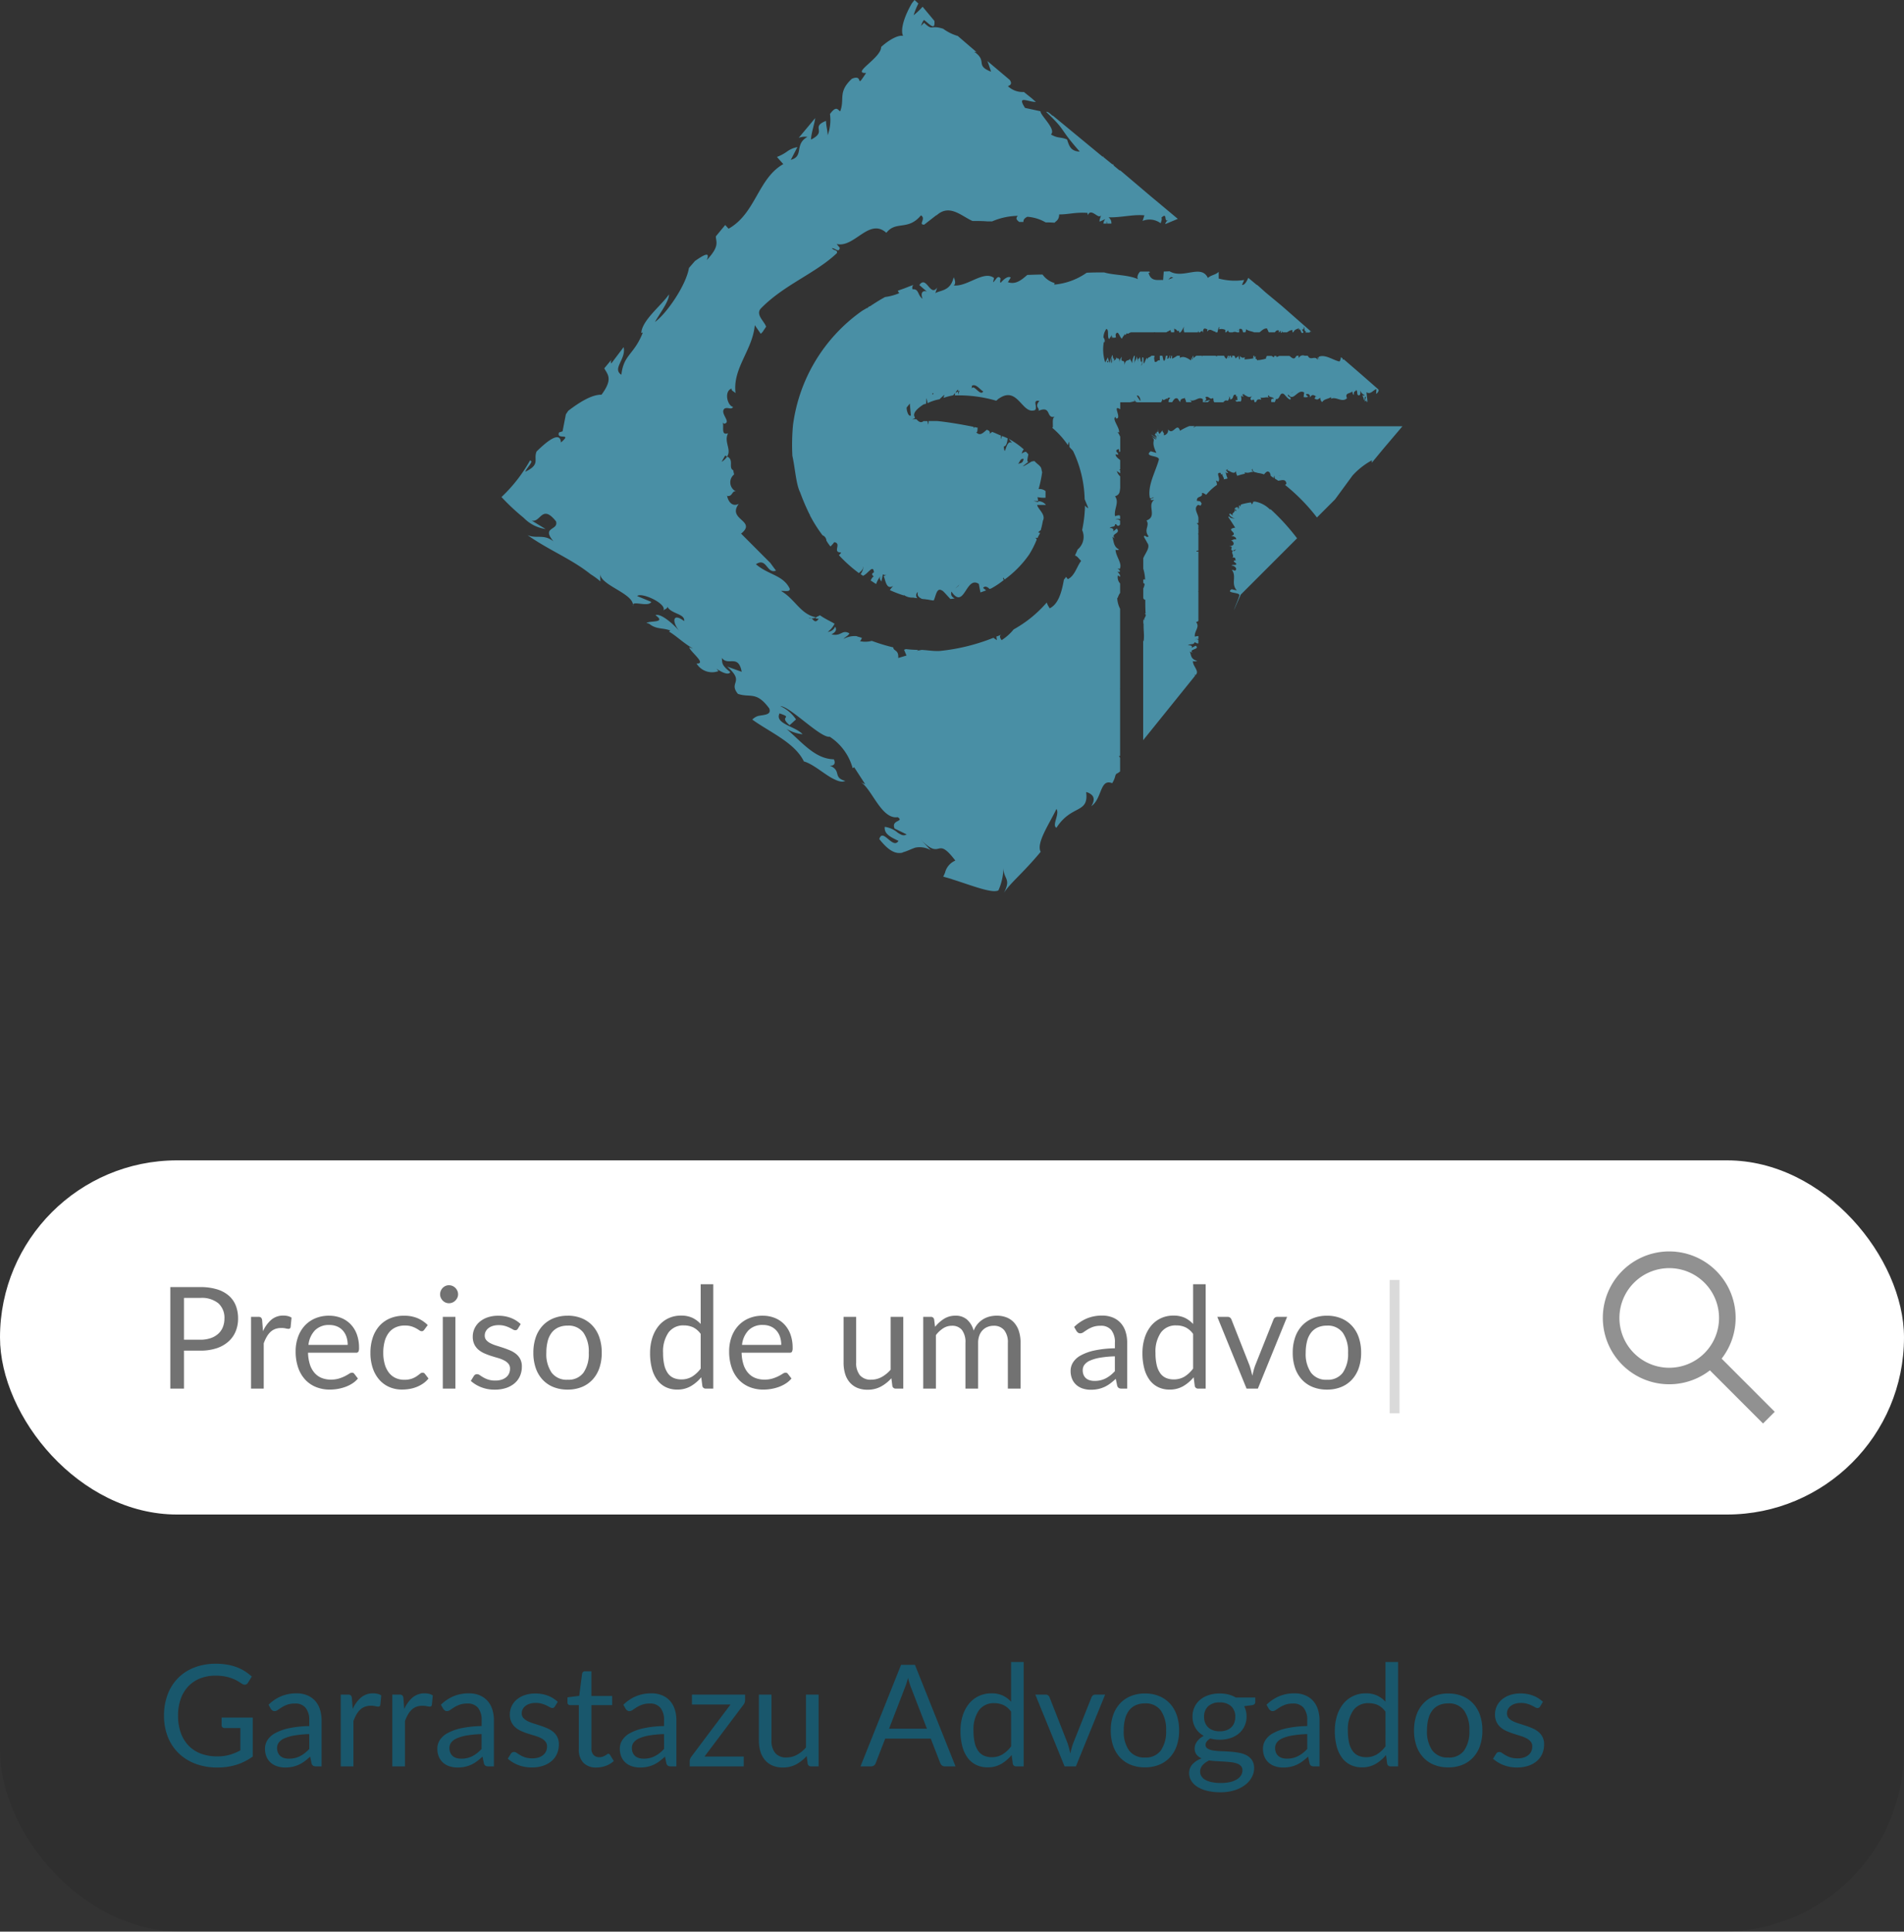 <svg xmlns="http://www.w3.org/2000/svg" width="242" height="245.439" viewBox="0 0 242 245.439"><rect x="0" y="0" width="242" height="245.439" fill="#333333" stroke="none"/><g transform="translate(-929 -1266.561)"><g transform="translate(930.66 1266.561)"><path d="M523.288,119.07h0a3.622,3.622,0,0,0-1.873-.993.2.2,0,0,0-.07,0c-.092,0-.135.038-.227.043l.038.081-.167.259c-.043-.232-.081-.232-.13-.275a8.1,8.1,0,0,0-1.247.264c0,.14-.108.151-.1.329a1.75,1.75,0,0,0-.075-.237c-.032,0-.038.049-.086.059a1.615,1.615,0,0,1,0,.421.542.542,0,0,0-.194-.286h0c.054.146.129.286.146.351a3.141,3.141,0,0,0-.2-.324,2.878,2.878,0,0,0-.3.189c.043.065,0,.135.086.178l-.032-.135c.286.324.118.238.086.3l-.119-.227c.065.491-.464.4-.221.788-.108-.059-.275-.21-.4-.27l-.032.043c-.162.189.356.54.7.6-.788-.049-.507-.135-.847-.281a.158.158,0,0,1,0,.049v.081c.173.248.443.664.853,1.312-1.4.232.572.68-.507,1.079.453,0,.626.178.642.416-.389-.086-.405.146-.686.086.432.211.615.777-.286.772.869.059-.049.426.567.588a1.326,1.326,0,0,1,.389-.178l-.237.221-.151-.043c-.329.259.184.54-.075.869.54-.1.259.313.5.432-.043-.032-.119-.1-.194-.076-.486.1.41.367.129.54-.205.076-.507-.038-.54.113.4,0,.853.491.362.669,0-.086-.189-.086-.351-.146.675.858-.146,1.76.648,2.634l-.658-.151c-.858.54,1.079.356.982.783-.178.621-.486,1.252-.7,1.889l.88-1.992,7.152-7.152a28.024,28.024,0,0,0-3.346-3.676Z" transform="translate(-363.545 -54.344)" fill="#498fa5"/><path d="M504.368,100.489c0-.151.1-.124.167-.189h-.718a7.615,7.615,0,0,0-1.188.594c-.383-1.182-.885.7-1.522-.184a.636.636,0,0,1-.54.766c.1-.41-.221-.356-.151-.648-.486.54-.367.734-.648-.205.21.912-.259,0-.065.658.048.081.124.194.243.4l-.178-.238-.065-.167c-.3-.324-.059.254-.356,0,.54.588.162.318.356.588a1.585,1.585,0,0,0-.173-.216c-.54-.54.383.48.086.216-.232-.167-.572-.486-.637-.47.443.416.95.8.4.5l-.389-.264c.723.583-.189.41.642,2.083l-.729-.211c-.944.756,1.166.48,1.036,1.08-.459,1.619-1.463,3.3-1.139,4.858.173.113.237-.059.5-.086-.076.146-.631.178-.308.362l.351-.038c-.95.723.448,2.094-.972,2.623.459.675-.41,1.166.27,2.008-.275.27-.507-.308-.6.059l.432.772-.059-.054c.54.54-.151,1.279-.453,2v1.339a5.526,5.526,0,0,1,.232,1.409c-.119-.119-.173-.043-.232,0v.41a.243.243,0,0,1,.167.146,1.622,1.622,0,0,1-.167.54v1.247c.059.07.086.194.254.194,0,.459,0,1.231.043,1.727l-.124.032c.416.205-.243.669,0,.8a.542.542,0,0,1-.167-.032v.507h.038c-.038.761.108,1.5,0,2.2h-.059v12.609l6.434-7.983h0l.194-.259a1.006,1.006,0,0,1-.157-.092l.211.043.086-.119c.308-.464-.54-1.123-.432-1.662.1.1.432.043.54,0-.972-.259-.734-.918-.972-1.182l.383.146c-.626-.47,1.036-.41.389-.9l-.54.281c.162-.205,0-.372-.453-.324.318-.243.75-.032.836-.378.248,0,.238.178.5.119v-.448c-.14-.049-.243-.119-.426-.032.1-.086.281-.065.426-.065v-.378a2.155,2.155,0,0,0-.453.076c-.1-.7.7-1.258.146-1.846a.681.681,0,0,0,.308-.157V121.35s-.049-.032-.049-.049h.049v-5.057h-.221c-.1-.086.043-.119.221-.119v-2.051s-.065-.049-.065-.081.043,0,.065,0v-.648s-.065-.027-.049-.043h.049v-.4c-.092-.119-.1-.237-.286-.237a1.774,1.774,0,0,0,.286-.059v-.594c0-.54-.7-1.236-.038-1.7l.313.1a2.813,2.813,0,0,0,.135-.248c-.151-.313-.162-.329-.6-.356-.065-.723.783-.324.642-1,.162-.043.367.124.54.227a7.018,7.018,0,0,1,1.371-1.268,1.438,1.438,0,0,0-.14-.54c-.13-.065-.259-.243-.292-.173.032-.07.162.108.292.173s.189,0,.254.167c.48-.34-.426-1.285.367-1.133v.173c.167,0,.259,0,.324-.124-.351.227.281.642,0,.788.141-.07.41-.07.54-.146a3.961,3.961,0,0,1-.254-.858c.07.189.189.167.34.189l-.3-.4a.5.5,0,0,0,.319-.205l-.167.248c.3,0,.891.637,1.15.076a1,1,0,0,0,.151.621,8.514,8.514,0,0,1,.972-.27c-.027-.07,0-.13-.049-.178a1.128,1.128,0,0,0,.713,0c.075,0,.108-.043.184-.043h.216c-.135-.13-.313-.264-.086-.4-.065.194.07.318.232.421a4.429,4.429,0,0,1,.443.108v0a4.182,4.182,0,0,1,.772.178c.221-.259.448-.54.723-.216a1.375,1.375,0,0,1,.135.432c.146.059.265.194.4.259a.286.286,0,0,1,.076-.308.578.578,0,0,0,.076.4c.13.07.265.162.4.243.432-.059.945-.275,1.031.367l-.162.173a23.923,23.923,0,0,1,4.043,4.129l2.3-2.3,2.229-3.039a9.313,9.313,0,0,1,2.5-1.949c-.119.108,0,.205-.076.356l1.517-1.835,2.4-2.828H504.648A2.324,2.324,0,0,0,504.368,100.489Zm11.054,6.126h-.108l-.254-.038Z" transform="translate(-354.308 -46.163)" fill="#498fa5"/><path d="M441.232,35.575a7.875,7.875,0,0,1-3.239-.184v-.847c-.421.4-.945.383-1.376.772-.853-1.808-3.136.178-4.858-.842-.254,0-.486.027-.75.027l-.081,1.079c-.675-.049-1.533.248-1.857-.912h.151a.281.281,0,0,0-.032-.162h-1.177c-.27.248-.475.772-.259.972-1.344-.594-3.017-.48-4.318-.864-.739,0-1.5,0-2.229.043a8.417,8.417,0,0,1-4.118,1.506l.043-.2a2.839,2.839,0,0,1-1.527-1.079c-.648,0-1.29.032-1.938.049-.734.632-1.463,1.263-2.467.923l.362-.594c-.432-.291-1.107.47-1.269.658-.146,0-.043-.335-.027-.54-.4-.54-.632.324-.95.48l.119-.54c-1.322-1.015-3.417,1.166-5.133.945.329-.157.162-.772,0-1.026-.389,1.776-1.717,1.619-2.326,2.013l.237-.723c-.885,1.285-1.366-1.619-2.272-.308l.955.826c-.54-.2-.837.184-.54.918-.664-.448-.421-1.263-1.268-1.209a.483.483,0,0,1,.1-.54c-.383.113-.772.281-1.15.426.043.086.043.178.167.264-.124-.086-.124-.178-.167-.264-.275.1-.567.194-.836.308a1.768,1.768,0,0,0,.189.3,6.92,6.92,0,0,1-1.8.491c-.578.308-1.15.675-1.722,1.042-.146.157-.416.135-.513.383-.032-.038-.049,0-.081-.038-.232.167-.486.275-.718.448a21.1,21.1,0,0,0-8.674,14.46,27.052,27.052,0,0,0-.075,3.886c.345,1.538.459,3.606.988,4.647A27.476,27.476,0,0,0,386,65.38s.038.043.07.027-.032.038-.049.038a17.744,17.744,0,0,0,1.619,2.569.766.766,0,0,1,.491.68,6.007,6.007,0,0,0,.513.739,2.783,2.783,0,0,0,.475-.54c1.02.119-.286,1.322.869,1.3,0,.119-.162.238-.264.351a18.289,18.289,0,0,0,2.531,2.272c.373-.291.653-.642.475-.783.167-.027.059.475-.254.934a1.2,1.2,0,0,1,.3.2c.664-.259,1.3-1.533,1.4-.432a.319.319,0,0,0-.238.232c.092.237.248.356.443.259-.329-.059-.486.243-.626.54.248.135.453.308.7.437a3.145,3.145,0,0,1,.54-.972c-.162.356,0,.426.119.669l.2-.928a.54.54,0,0,0,.54.038l-.448.189c.211.335.292,1.851,1.214,1.241a6.311,6.311,0,0,0-.426.54,14.325,14.325,0,0,0,1.792.685v-.059a1.873,1.873,0,0,0,1.177.324c.189.043.367.043.54.081a.5.5,0,0,1,.059-.788c-.146.54.178.691.507.874.124,0,.259.043.41.043,0-.1.119-.108.049-.238l-.032.254c.351,0,.718.13,1.079.14.286-.61.372-1.684,1.036-1.268.124,0,.567.54,1.079,1.079l.54-.059c-.264-.178-.54-.329-.41-.885,1.662,2.429,1.835-2.089,3.487-.966l.2,1.08c.248-.092.5-.167.728-.264l-.383-.3c.157-.27.513-.211.815.13a1.623,1.623,0,0,1,.194-.065,10.635,10.635,0,0,0,1.619-1.08c-.07-.1-.135-.178-.048-.308l.14.254a13.449,13.449,0,0,0,3.109-3.152,11.838,11.838,0,0,0,.977-1.916c-.027-.076,0-.151-.167-.221.076-.049.189,0,.286,0,.076-.232.227-.416.324-.642-.14,0-.194-.1-.313-.1.189,0,.216-.184.383-.232a11.691,11.691,0,0,0,.275-1.209c.416-.788-.615-1.452-.729-2.013H416v-.049a1.258,1.258,0,0,0-.939-.426v.119l-.6-.14h.583l-.076-.5a3.594,3.594,0,0,0,1.015.076c0-.286,0-.583,0-.847a1.242,1.242,0,0,0-1.134-.2l.259-.065a15.755,15.755,0,0,0,.448-2.127c-.06-.162-.076-.383-.135-.54-.162-.356-.572-.54-.8-.842-.092-.059-.254,0-.415.027-.491.3-1.08.664-1.08.578.281-.237.486-.394.675-.54-.243,0-.07-.54,0-.95a3.1,3.1,0,0,0-.313-.335,1.02,1.02,0,0,0-.54.254c.13-.426.194-.475.281-.54a9.648,9.648,0,0,0-1.932-1.355c.162.184.453.54.453.54-.858-.632-.885,2.105-1.079.426.345,0,.443-.54.5-1.026-.238-.119-.47-.2-.713-.3l-.167.421.027-.475c-.383-.146-.75-.335-1.123-.47a1.081,1.081,0,0,1-.367.237l.086-.1a.372.372,0,0,0-.162-.308c-.054,0-.13-.065-.211-.1-.335.189-.848.977-1.409.27.2.173.2-.173.216-.54a1.226,1.226,0,0,1-.362-.07l-.14.151c.032-.049,0-.113,0-.178-1.824-.362-3.39-.615-4.609-.734h-1.123a1.8,1.8,0,0,1-.038.464,4.064,4.064,0,0,0-.113-.464,3.546,3.546,0,0,1-.486,0c-.254.227-.54.194-.9-.232h-.54a3.364,3.364,0,0,1,.362-.135s-.032,0-.049-.043.027,0,.027-.07c-.227-.324-.13-.831,1.079-1.619.1-.065.237-.043.34-.108,0-.173.043-.383.043-.723a3.335,3.335,0,0,1,.146.658,6,6,0,0,1,1.528-.5c.21-.21.437-.41.615-.578a2.367,2.367,0,0,1-.124.41,8.643,8.643,0,0,1,1.231-.329c.092-.081.162-.221.3-.3a.95.95,0,0,1,.345-.432v.237l.2-.113a.765.765,0,0,0-.129.54.943.943,0,0,1-.07-.432l-.367.194c-.054.081,0,.216-.07.318a16.966,16.966,0,0,1,5.263.669c.167-.092.232-.238.421-.318,2.353-1.571,2.893,2.159,4.529,1.506.367-.421-.427-1.312.54-1.166-.669.831.1.88-.113,1.268,1.716-.734.912,1.079,2.083.729-.367.157-.227.837-.254,1.339-.043.038-.032.059-.076.086a10.731,10.731,0,0,1,1.992,2.213l.119-.453a2.245,2.245,0,0,1,.076.675c.151.211.34.335.475.54a15.033,15.033,0,0,1,1.457,6.094c.2.507.443,1.079.443,1.079,0,.135-.248-.086-.4-.27a16.817,16.817,0,0,1-.362,3.12,2.078,2.078,0,0,1-.583,2.472c-.086.254-.221.513-.329.756.346.113.432.367.788.68-.54.68-.82,1.938-1.7,2.326l-.221-.291h0c-.076.13-.189.243-.275.367-.292,1.652-.723,3.077-1.776,3.616.081.189-.329-.4-.4-.729a15.408,15.408,0,0,1-4.21,3.422h0A6.354,6.354,0,0,1,410.4,81.34c-.318-.437-.216-.588-.054-.707a3.359,3.359,0,0,1-.61.248l.059.459-.437-.3a25.12,25.12,0,0,1-6.817,1.673c-.783.043-1.549-.1-2.31-.135l-.61.119.194-.119a15.121,15.121,0,0,1-1.56-.1c-.1,0-.162.086-.259.07l.313.745-1.047.313c.081-1.079-.626-.858-.626-1.344a24.131,24.131,0,0,1-2.731-.831,3.2,3.2,0,0,1-1.657,0c.259.13.281-.194.4-.372-.221-.1-.47-.13-.7-.232a3.039,3.039,0,0,0-1.657.362c.329-.345.594-.378.767-.712-.971-.54-.982.421-2.278.13.61-.318.669-.648.464-.977a1.112,1.112,0,0,1-.939.659,2.973,2.973,0,0,0,.869-1.036c-.626-.367-1.285-.658-1.873-1.08-.194.151-.5.178-.54.41l.389.043c-.453.653-.631.119-.928-.059-.3-.027-.54-.1-.146-.059l.146.059a.9.9,0,0,0,.583-.13c-1.981-.383-2.656-2.326-4.431-3.341.345-.065,1.231.2,1.079-.335-.853-1.7-2.656-1.684-4.28-3.066,1.392-.918,1.36,1.268,2.553.81-.248-.329-.486-.653-.723-.982-1.015-1.009-2.159-2.159-3.714-3.719,2.057-1.657-1.819-1.743-.3-3.778-.794.389-1.3-.221-1.479-1h-.027v-.113l.027.113c.739.086.578-.707,1.123-.583a1.285,1.285,0,0,1-.232-2.159c-.043-.178-.076-.351-.119-.54-.642-.3.146-1.333-.772-1.738a2.007,2.007,0,0,1-.7.675l.443-.777c.119,0,.173.076.259.1.594-.88-.443-1.857.119-2.952-1.036.351-.378-1.08-.766-1.549.059.135.184.367.324.329.88-.221-.669-1.36,0-1.916.41-.221.88.211,1.079-.221-.7-.1-1.2-1.97-.183-2.326-.081.259.259.351.5.583-.4-3.168,2.159-5.441,2.445-8.636l.745,1.08c.157-.059.124-.135.232-.194.146-.232.313-.453.459-.691-.211-.68-1.36-1.522-.68-2.3,2.953-3.039,6.99-4.475,9.689-7.06.065-.437-.345-.254-.648-.61.372-.059.928.658,1-.059l-.394-.48c2.267.54,4.113-3.39,6.32-1.42,1.22-1.571,2.747-.227,4.394-2.218.68.389-.313,1.15.335,1.177a.222.222,0,0,0,.086,0l1.592-1.241-.086.119c1.668-1.581,3.158,0,4.62.658.642,0,1.29,0,1.895.054h.6a8.636,8.636,0,0,1,3.276-.707c-.346.345-.113.54.167.777h.54c0-.221.049-.437.5-.658a5.4,5.4,0,0,1,2.332.718,11.039,11.039,0,0,1,1.117.038c.292-.275.583-.4.594-1.053,1.29,0,2.013-.3,3.6-.194l.032.3c.432-1.031,1.376.6,1.673,0-.043.367-.216.54-.162.81l.723-.324a1.021,1.021,0,0,0-.243.572h.443c-.027-.076-.1-.108-.027-.27l.059.27h.54a.9.9,0,0,0-.367-.8c1.576.054,3.136-.394,4.561-.248l-.227.707a2.366,2.366,0,0,1,2.3.3c.032-.173.221-.54.086-.707.928-.88.108,1.015,1.123.1-.254.227-.578.351-.621.712l1.587-.664-2.5-2.089h0l-1-.831-3.816-3.239h-.092l-.707-.583c-.059-.086-.059-.151-.146-.211l-.054.032-1.117-.912c-.054,0,0-.059-.054-.119,0,.059-.065.032-.065.059l-6.358-5.246v.054c-.318-.291-.632-.583-.815-.5,2.645,2.51,1.479,1.884,4.264,5.041-1.171-.059-1.333-.707-1.619-1.544-.794-.345-1.171-.113-2.046-.637.723-.653-1.387-2.45-1.322-2.947l-1.97-.426c-1.08-1.673.345-.756,1.382-.756l-.54-.475-.988-.793a2.7,2.7,0,0,1-2.035-.745c.54-.178.437-.5.238-.788l-2.845-2.4c.205.5.351,1,.47,1.355-2.094-.82-.383-1.3-2.127-2.526a.47.47,0,0,1,.41.146l-2.515-2.159a5.938,5.938,0,0,1-1.857-.918c-1.679-.54-1.258.351-2.423-.761-.1.113-.216.205-.394.41a2.468,2.468,0,0,1,.372-.766c.669.448,1.457,1.5,1.333.119l-1.5-1.8a9.056,9.056,0,0,1-1.139,1.079,8.967,8.967,0,0,1,.6-1.484L399.331,0,399,.41c-1.079,1.857-1.679,3.859-.874,4.48-.054-.729-1.533-.291-3.039,1.08.038,1.382-3.859,3.384-1.911,3.3-1.463,2.245-.2.059-1.808.739-1.83,1.706-.869,2.564-1.484,4.134-.308-.151-.459-.8-1.3.345a5.573,5.573,0,0,1-.291,2.7c0-.54-.21-1.214-.21-1.83-2.057.82.237,1.3-1.911,2.38.032-.847.432-1.916.54-2.737l-2.1,2.51a2.283,2.283,0,0,1,1.107-.119c-1.711.972-.4,2.45-2.111,2.92l.837-1.619a3.147,3.147,0,0,0-1.285.54,5.489,5.489,0,0,1-1.312.707l.356.41.448.5c-3.239,1.841-3.492,6.261-6.952,8.21l-.432-.47-1.187,1.441c0,.712.54,1.214-1.155,3.012.513-1.236-.54-.54-1.5.119l-.766.885c-.345,2.159-2.812,5.775-4.318,6.866.6-1.08,1.8-2.618,1.781-3.508-.966,1.42-3.422,3.276-3.519,4.9l.2-.054c-1.133,2.861-2.445,2.774-2.731,5.365-1.22-.772.642-2.008.286-3.508l-1.565,2.067c-.081-.092-.054-.237,0-.448L359.9,46.8c.394.766,1.171,1.306-.356,3.357-1.23-.049-2.877,1.009-4.226,2.04l-.3.448-.421,2.159-.453.146c-.383,1.036,1.776-.059.248,1.274-.1-1.533-1.808-.124-3.1,1.144-.437,1.079.54,1.619-1.436,2.575.221-.572,1.15-1.366.6-1.43a19.433,19.433,0,0,1-3.622,4.642,27.564,27.564,0,0,0,2.731,2.564l.135.119a4.816,4.816,0,0,0,2.737,1.382l-1.77-1.08c1.16.313,1.3-2.159,3.1.108.383,1.3-2.37.54.237,3.131a2.768,2.768,0,0,0-1.349-1.031c-.864-.291-1.646.032-2.515-.356,2.764,1.949,5.576,3.012,8.037,4.982a9.46,9.46,0,0,1,1.225.9l-.032-1.009c-.027,1.533,4.383,2.537,4.178,4.156-.264-.858,1.895.211,2.332-.54l-1.8-.745c.54-.54,3.962,1.031,3.3,1.895.119-.237.54-.237.54-.54.5.945,2.272.88,2.127,1.824-1.517-1.155-1.571.157-.54,1.339-1.009-1.182-2.531-2.37-3.1-2.083,1.355.95-.507.712-.988.923h-.146c.119.151.227.092.351.173.9.745,1.792.475,2.672.858l-.173.13c.8.432,1.819,1.441,3.06,2.159l-.491-.178c.124.588,2.321,2.159.9,2.067h0c.059.054.059,0,.092.092a2.313,2.313,0,0,0,2.726.88l-.243-.3c.475.324,1.5.918,1.749.421-1.214-.945-.988-1.214-1.08-1.8.826,1.08,2.094-.54,2.531,1.765l-1.84-.659c2.31,2.04.108,1.922,1.355,3.46,1.56.54,2.343-.389,3.984,1.851.308.82-.588.8-1.377.95a1.727,1.727,0,0,0-.777.47c2.24,1.619,5.4,2.925,6.558,5.317,1.15.313,2.467,1.528,3.643,2.159.626.318,1.171.54,1.619.318-1.738-.475-.259-1.42-2.3-2.062.54.3,1.225.059.842-.686-2.375-.054-3.973-2.094-6.007-3.859a5.053,5.053,0,0,0,2.035.675c-.869-1-3.589-1.322-2.925-2.65,1.857.642-.205.259,1.279,1.5l.81-.734a4.739,4.739,0,0,0-2-1.689c1.225,0,5.106,4.081,6.293,3.892a6.946,6.946,0,0,1,2.909,3.994l.281-.173-.086.054,1.4,2.159-.54-.237c1.371.788,2.6,4.744,4.68,4.421.864.594-.9.324-.4,1.447l1.527.745c-.437.254-.772,0-1.128-.216a3.188,3.188,0,0,0-1.657-.745c-.086.9.7,1.279,1.749,1.781-.723,1.155-1.986-1.716-2.44-.232,1.3,1.652,2.159,1.884,2.909,1.738l.129-.065c.54-.146,1.015-.41,1.549-.583a2.839,2.839,0,0,1,1.948.318l-1.225-1.3c2.7,2.747,1.835-.675,4.356,2.629a2.245,2.245,0,0,0-1.311,1.538c-.076.178-.108.264-.227.5.394.119.874.232,1.268.383,2.337.734,4.971,1.792,5.748,1.36a7.406,7.406,0,0,0,.637-2.99c-.059,1.619,1.042,1.393.065,3.3.864-1.322,2.37-2.445,4.669-5.209-.615-1.079,1.112-3.573,2-5.441.443.653-.615,2.073,0,2.391,1.938-3.006,4.124-1.738,3.778-4.539a1.565,1.565,0,0,1,.756.41c.237.27.324.685-.1,1.387,1.387-.977,1.079-3.562,2.65-2.925a3,3,0,0,0,.394-.912c0-.086.1-.205.113-.264a2.088,2.088,0,0,0,.5-.318V96.292a2.771,2.771,0,0,0-.173-.264c.086.07.124,0,.173.027v-8.5c0-.032-.065-.054-.065-.081l.065.049V81.1h0V77.352a3.349,3.349,0,0,1-.367-1.387h.07a1.869,1.869,0,0,1,.3-.626v-1.2a1.155,1.155,0,0,1-.281-1.036l.254.189c.124-.216-.211-.54-.291-.615,0-.07.146,0,.232,0,.205-.194-.151-.3-.221-.453l.243.07c.421-.653-.54-1.657-.513-2.477.1.151.362.059.459,0-.8-.34-.685-1.268-.891-1.619l.335.221c-.6-.669.837-.578.248-1.263l-.475.383c.13-.264-.054-.5-.432-.437.265-.291.659-.032.7-.5.254-.038.184.335.507.173l.124-.13v-.491c-.173-.113-.345-.254-.6-.07.157-.194.388-.162.6-.108v-.351c-.027-.14-.027-.237-.648-.038-.156-.939.583-1.733,0-2.531.659-.194.594-.664.659-1.047V60.544c-.048-.027-.027-.081-.108-.119a1.4,1.4,0,0,1-.318-.583c.119.1.308.2.426.313v-.389a.444.444,0,0,0-.108-.135h.108V58.46c-.248-.205-.54-.378-.6-.729l.34.038c.14-.211-.669-.507.092-.712l.049.378c.076,0,.076-.043.124-.065v-.761h0V55.47c-.14-.2-.124-.335-.345-.54a.307.307,0,0,1,.205.032c.1-.594-.944-1.733-.464-1.981l.092.205c.793,0-.588-1.873.513-1.182V51.12h1.209c.232-.049.437-.086.653-.146l-.162-.13.259.086-.1.043c.1.1.194.1.3.146h3.039c.032-.113.108-.194.14-.286l-.032-.059c.086-.086.113,0,.184.059.183,0,.426-.313.54-.119,0-.27.162-.178.34-.151a.54.54,0,0,0-.211.54h.443c.178-.286.34-.6.685-.47l.324.47h0c.07-.648.54-.345.54-.583a1.681,1.681,0,0,1,.227.583h.54c.07,0,.135,0,.151-.086l-.237-.173c.729.259,1.106-.54,1.673-.113V51.1h.637l.292-.286-.756.2c.318-.286.3-.2.151-.54.448-.237.54.389.939.1.157.092,0,.378.2.54h1.247l-.151-.049c.194,0,.205-.3.594-.14.189-.184.3-.572.07-.54.092-.054.3.13.232.367.567,0,.238-.831.8-.54a.129.129,0,0,0-.059.124.34.34,0,0,0,.34,0c-.47.1.178.6-.394.5.086.4.437.059.631.21.259-.3,0-.6.135-.82,0,.157.113.146.254.178l-.151-.286a1.078,1.078,0,0,0,.367-.113l-.216.14c.254,0,.642.54,1.079.173-.119.146-.34.421-.032.54.4-.194.27.038.356.232h.167c.162-.173.065-.432.648-.318.076,0,0-.184-.086-.264.486.113.734-.146,1.225.059-.211-.086-.378-.184-.113-.378-.1.291.362.227.572.389,0-.054.135-.086.049-.173l-.043.173h0c-.038.043,0,.14-.065.167a.086.086,0,0,0-.129-.086c-.108.065-.135.259-.086.432h.448c.032-.157.151-.318.119-.4.54.146.448-.869.961-.653.124,0,.54.691.891.739.173-.443-.459-.264-.27-.658.653,1.026,1.209-.8,2.019-.243l-.07.572a1.015,1.015,0,0,0,.578-.027l-.3-.291c.173-.14.621-.092.5.383.394-.54.491-.254.9-.13-.416,0,0-.081-.307.243.448.275.464.065.755-.086-.043.211.14.54.248.54.254-.41.745-.367,1.117-.626v.216c.642-.329,1.4.54,2.024-.07l-.032-.081h0c-.248-.637.5-.491.685-.788.065.173.092.443.205.443,0-.621.238-.335.313-.632.237.189,0,.75.389.685.162-.054.162-.372.13-.632a.912.912,0,0,0,.54.6c-.06.178-.178,0-.232,0,0,.34.124.2.135.632.194.038.043-.583.281-.378l-.173.5c.086.113.189-.081.243-.13-.038,0,0,.178,0,.243h.108c0-.426-.108-.885-.108-1.231.507.372.885-.324,1.258-.383l-.043.6a.664.664,0,0,0,.335-.54h-.075v-.054l-1.387-1.214c-.4-.356-.783-.68-1.182-1.031l-1.787-1.544a.187.187,0,0,0-.146.043v-.151l-.221-.178c-.054.264-.108.588-.264.54-.837-.216-1.733-.9-2.537-.6-.075.14.027.167.049.356-.076-.059-.113-.443-.2-.205v.27c-.335-.637-.955.173-1.263-.54h-.4a.583.583,0,0,0-.745.264.222.222,0,0,1,0-.264h-.253l-.162.14h.033c-.232.394-.5.135-.8-.113H445.7c-.108.027-.227.113-.367.14.043-.054-.032-.108-.049-.14h-.216c-.032.032,0,.086-.049.14s-.194-.086-.3-.14h-.588a.453.453,0,0,0-.13.345,6.119,6.119,0,0,1-.918.184v-.119c-.1.464-.335-.248-.416,0a3.518,3.518,0,0,1,.049-.383l-.178.162c.027-.043-.033-.13,0-.216h-.119c0,.14-.076.248,0,.329a7.466,7.466,0,0,1-1.144.135l.032-.291a.372.372,0,0,1-.578-.146.713.713,0,0,0-.032.34c-.238.394,0-.486-.281-.038a.674.674,0,0,0,.146-.329h0l-.443.345a.759.759,0,0,0-.151-.345h-.292c0,.054.027.135.049.14l-.135.124-.054-.264h-.14l-.086.2v.092h-.086l.054-.092v-.2h-.124c-.054.184-.119.389-.189.378-.194-.113-.221-.264-.3-.378h-.7c-.086,0-.167-.059-.183.113-.054-.108-.146-.059-.221-.113h-1.619c-.043.032-.059.162-.1.135l.054-.135h-.729a1.859,1.859,0,0,0-.416.345c.06-.1,0-.34-.054-.345-.059.184.07.588-.092.421a.591.591,0,0,0,0-.281l-.156.448c-.437-.3-.934-.588-1.376-.324a.371.371,0,0,1,0-.264h-.356a4.02,4.02,0,0,1-.653.378v-.378h-.081c-.076.2-.086.572-.232.2-.032-.059.059-.13.129-.2h-.129c-.076.173-.119.421-.3.389l.038-.389h-.205c-.038.162-.065.335-.1.464-.2.486-.254-.119-.351-.464h-.329v.61c-.308-.146-.335.3-.648.151-.151-.793,0-.383-.032-.761h-.383c-.194.264-.432.1-.567.54a.721.721,0,0,0,0-.264c-.119,0-.237.54-.4.734-.086-.308.048-.966-.2-.772-.049.362.07.988-.146.988a.681.681,0,0,0,.076-.54c-.194.275-.065-.1-.259-.54-.1.54-.2-.173-.216.68a2.216,2.216,0,0,0-.194-.766c.059.475-.259.475-.237,1.031a8.179,8.179,0,0,1,.038-1.08h-.092a2.01,2.01,0,0,0-.254.934c-.086-.146-.14-.4-.281-.47.032.043.065-.086.07-.157-.254.48-.61,0-.761.891.043-1.026-.54-.076-.345-1.079a1.376,1.376,0,0,0-.3.68c0-.815-.275-.184-.373-.658-.065.448-.248.324-.367.6a.831.831,0,0,0,.059-.47c-.113.345-.092,0-.216-.389-.167.27.032.659-.065,1.047-.146-.189,0-.54-.043-.864l-.221.847a1,1,0,0,1-.1-.47c-.076.259-.151.621-.248.227l.189-.054-.07-.421-.351.648a5.321,5.321,0,0,1-.194-2.477l-.032.038.032-.34v.3l.129-.157a.669.669,0,0,0-.162-.54,2.1,2.1,0,0,1,.367-1.08c.389.07.076,1.042.362,1.285l.329-.5v.291c.07.211.092-.119.1-.21,0,.448.3.162.432.237l-.043-.383c.324-.745.54.443.81.507a1.409,1.409,0,0,1,.264-.41l.081-.211v.178c.032-.049.113-.049.173-.076.038-.13.1-.21.2-.1h.027c.151-.049.275-.178.448-.178h2.888c.059-.043.141,0,.194,0h1.355c.184-.119.367-.173.54-.3a1.436,1.436,0,0,0,.086.3h.378a1.616,1.616,0,0,0,0-.47c.065,0,.146.092.211.113h0c.049-.038.049,0,.059.049s.07-.032.07.043.1.065.167.13c.027-.065.076-.092.119-.054v.178c.2.194.47-.437.626-.729a1.231,1.231,0,0,0,.038.745h1.722c0-.086.043-.076.092-.194v.194h.178c.167-.173.313-.27.351,0H436c0-.772.421-.4.588-.378-.054,0-.07.205-.07.291.356-.54.729,0,1.079,0v.086h.237c.07-.345.151-.691.27-.68l-.086.3a1.171,1.171,0,0,1,.815.065v.313h.092a1,1,0,0,0,.248-.27.308.308,0,0,0,.211.27h.378a.621.621,0,0,1,.54,0h.3V41.8c.184,0,.383-.135.48.426h.3c.054-.14.129-.324.07-.41.329.27.723.259,1.047.41h.691c.3-.248.594-.54.961-.491v.092c.081.043.135.3.221.4h.761c.14-.194.3-.345.54-.205l-.081.205h0c.108,0,.237-.151.286-.205s0,.119,0,.205c.1.205.156-.119.254-.173l-.043.173h.572c.254-.151.5-.324.723-.27-.043.043,0,.167,0,.27h.092c.211-.453.583-.41.75-.54l-.119.264c.351-.448.3.707.664.264l-.211-.378c.146.113.27-.032.238-.335.162.237,0,.54.27.594a.178.178,0,0,1-.054.151h.291c0-.043.054-.076,0-.119s0,.076,0,.119h.259c0-.054.032,0,0-.119a.377.377,0,0,1,.243.065l-3.778-3.314-2.062-1.711-1.08-.966h-.054l-1.08-.9c-.227.507-.459.928-.8.9ZM413.2,58.325c-.119.5-.259.5-.723.61C412.7,58.8,412.771,58.18,413.2,58.325Zm-8.166,15.96-.135.173-.4.335Zm-6.7-22.508.4-.5.13,1.506c-.281.227-.556-.594-.534-1Zm3.3-1.619-.038-.2.167.038Zm4.955-.783.043-.362c.54-.308,1.08.578,1.43.712-.351.718-1.225-1.02-1.473-.335Zm40.864.4-.092.081-.243.119Zm-19.431,1.182-.443-.669c.275-.2.567.572.427.685Zm3.568-15.431.329-.324.308.065ZM440.423,42h-.07l.162-.108Z" transform="translate(-284.755)" fill="#498fa5"/></g><rect width="242" height="98" rx="23" transform="translate(929 1414)" opacity="0.074"/><rect width="242" height="45" rx="22.5" transform="translate(929 1414)" fill="#fff"/><path d="M18.881,10.441A8.44,8.44,0,1,0,15.61,17.1l6.752,6.752,1.488-1.488L17.1,15.611A8.44,8.44,0,0,0,18.881,10.441Zm-8.44,6.33a6.33,6.33,0,1,1,6.33-6.33A6.33,6.33,0,0,1,10.44,16.771Z" transform="translate(1130.72 1423.582)" fill="#919191"/><path d="M5.454-6.21a4.022,4.022,0,0,0,1.319-.2,2.752,2.752,0,0,0,.963-.554,2.275,2.275,0,0,0,.59-.851,2.907,2.907,0,0,0,.2-1.089,2.474,2.474,0,0,0-.761-1.926,3.334,3.334,0,0,0-2.309-.693H3.384v5.31Zm0-6.687a7.144,7.144,0,0,1,2.129.284,4.089,4.089,0,0,1,1.5.806,3.246,3.246,0,0,1,.887,1.26A4.436,4.436,0,0,1,10.26-8.9a4.2,4.2,0,0,1-.315,1.647,3.543,3.543,0,0,1-.922,1.287,4.291,4.291,0,0,1-1.5.842,6.469,6.469,0,0,1-2.066.3H3.384V0H1.647V-12.9ZM13.428-7.29A4.111,4.111,0,0,1,14.49-8.753a2.32,2.32,0,0,1,1.539-.526,2.39,2.39,0,0,1,.554.063,1.484,1.484,0,0,1,.472.2l-.117,1.2a.258.258,0,0,1-.27.225A1.858,1.858,0,0,1,16.3-7.65,2.541,2.541,0,0,0,15.75-7.7a2.19,2.19,0,0,0-.77.126,1.8,1.8,0,0,0-.6.374,2.639,2.639,0,0,0-.477.612,5.246,5.246,0,0,0-.382.832V0H11.907V-9.117h.918a.507.507,0,0,1,.36.1.607.607,0,0,1,.135.342ZM24.192-5.553a3.159,3.159,0,0,0-.157-1.022,2.294,2.294,0,0,0-.459-.8,2.048,2.048,0,0,0-.734-.522,2.476,2.476,0,0,0-.981-.185,2.463,2.463,0,0,0-1.823.671,3.141,3.141,0,0,0-.833,1.859Zm1.3,4.275a3.043,3.043,0,0,1-.711.625,4.427,4.427,0,0,1-.887.437,5.631,5.631,0,0,1-.976.257,5.964,5.964,0,0,1-1,.085,4.636,4.636,0,0,1-1.741-.32A3.822,3.822,0,0,1,18.8-1.13a4.294,4.294,0,0,1-.9-1.526,6.2,6.2,0,0,1-.324-2.088,5.312,5.312,0,0,1,.292-1.782A4.2,4.2,0,0,1,18.7-7.961a3.874,3.874,0,0,1,1.341-.954,4.4,4.4,0,0,1,1.782-.347,4.1,4.1,0,0,1,1.516.274,3.43,3.43,0,0,1,1.206.792,3.628,3.628,0,0,1,.8,1.278,4.868,4.868,0,0,1,.288,1.732,1.045,1.045,0,0,1-.081.5.336.336,0,0,1-.306.126H19.152a5.33,5.33,0,0,0,.239,1.5,3.019,3.019,0,0,0,.59,1.067,2.38,2.38,0,0,0,.9.639,3.091,3.091,0,0,0,1.17.212,3.432,3.432,0,0,0,1.039-.14,4.946,4.946,0,0,0,.752-.3,5.732,5.732,0,0,0,.527-.3.7.7,0,0,1,.365-.139.352.352,0,0,1,.306.153ZM33.939-7.5a.715.715,0,0,1-.144.153.323.323,0,0,1-.2.054.534.534,0,0,1-.3-.113q-.162-.112-.4-.247a3.2,3.2,0,0,0-.585-.248,2.782,2.782,0,0,0-.851-.112,2.79,2.79,0,0,0-1.188.238,2.286,2.286,0,0,0-.859.688,3.116,3.116,0,0,0-.522,1.089,5.4,5.4,0,0,0-.176,1.431,5.228,5.228,0,0,0,.189,1.471,3.14,3.14,0,0,0,.535,1.08,2.3,2.3,0,0,0,.837.666,2.571,2.571,0,0,0,1.1.23,2.818,2.818,0,0,0,.963-.14,2.823,2.823,0,0,0,.625-.311q.247-.171.414-.311a.516.516,0,0,1,.329-.139.353.353,0,0,1,.306.153l.45.585a3.192,3.192,0,0,1-.675.63,4.158,4.158,0,0,1-.814.437,4.429,4.429,0,0,1-.914.257,5.8,5.8,0,0,1-.972.081,3.983,3.983,0,0,1-1.589-.315A3.622,3.622,0,0,1,28.233-1.1a4.278,4.278,0,0,1-.846-1.472,6,6,0,0,1-.306-1.989,6,6,0,0,1,.283-1.881,4.262,4.262,0,0,1,.828-1.49,3.762,3.762,0,0,1,1.341-.977,4.5,4.5,0,0,1,1.831-.351,4.322,4.322,0,0,1,1.7.311,4.063,4.063,0,0,1,1.3.878Zm3.942-1.62V0h-1.6V-9.117Zm.342-2.862a1.019,1.019,0,0,1-.095.437,1.257,1.257,0,0,1-.252.36,1.157,1.157,0,0,1-.369.248,1.126,1.126,0,0,1-.446.09,1.062,1.062,0,0,1-.436-.09,1.132,1.132,0,0,1-.356-.248,1.228,1.228,0,0,1-.243-.36,1.062,1.062,0,0,1-.09-.437,1.126,1.126,0,0,1,.09-.445,1.2,1.2,0,0,1,.243-.369,1.132,1.132,0,0,1,.356-.248,1.062,1.062,0,0,1,.436-.09,1.126,1.126,0,0,1,.446.09,1.157,1.157,0,0,1,.369.248,1.221,1.221,0,0,1,.252.369A1.08,1.08,0,0,1,38.223-11.979Zm7.6,4.365a.355.355,0,0,1-.333.2.627.627,0,0,1-.306-.1q-.171-.1-.418-.22a3.931,3.931,0,0,0-.59-.225,2.812,2.812,0,0,0-.81-.1,2.39,2.39,0,0,0-.729.1,1.751,1.751,0,0,0-.554.283,1.254,1.254,0,0,0-.351.419,1.124,1.124,0,0,0-.121.517.862.862,0,0,0,.2.585,1.76,1.76,0,0,0,.535.4,4.668,4.668,0,0,0,.756.3q.423.131.868.279t.868.328a3.151,3.151,0,0,1,.756.45,2.058,2.058,0,0,1,.535.661,2.025,2.025,0,0,1,.2.941,2.978,2.978,0,0,1-.225,1.165,2.543,2.543,0,0,1-.666.927,3.212,3.212,0,0,1-1.08.616,4.437,4.437,0,0,1-1.476.225,4.6,4.6,0,0,1-1.728-.311,4.379,4.379,0,0,1-1.314-.8l.378-.612a.549.549,0,0,1,.171-.18.462.462,0,0,1,.252-.063.6.6,0,0,1,.342.126q.18.126.437.279a3.322,3.322,0,0,0,.625.279,2.873,2.873,0,0,0,.918.126,2.5,2.5,0,0,0,.819-.122,1.72,1.72,0,0,0,.585-.328,1.3,1.3,0,0,0,.347-.477,1.482,1.482,0,0,0,.112-.576.955.955,0,0,0-.2-.625,1.709,1.709,0,0,0-.535-.423,4.364,4.364,0,0,0-.761-.306Q42.9-4,42.457-4.14t-.873-.329a3.069,3.069,0,0,1-.761-.464,2.1,2.1,0,0,1-.535-.689,2.226,2.226,0,0,1-.2-.994,2.426,2.426,0,0,1,.216-1,2.461,2.461,0,0,1,.63-.846,3.1,3.1,0,0,1,1.017-.58,4.07,4.07,0,0,1,1.377-.216,4.355,4.355,0,0,1,1.616.283,3.823,3.823,0,0,1,1.237.779Zm6.327-1.647a4.649,4.649,0,0,1,1.8.333,3.857,3.857,0,0,1,1.368.945A4.148,4.148,0,0,1,56.182-6.5a5.887,5.887,0,0,1,.3,1.939,5.876,5.876,0,0,1-.3,1.944,4.154,4.154,0,0,1-.868,1.476,3.808,3.808,0,0,1-1.368.94,4.705,4.705,0,0,1-1.8.329A4.765,4.765,0,0,1,50.332-.2a3.8,3.8,0,0,1-1.373-.94,4.154,4.154,0,0,1-.868-1.476,5.876,5.876,0,0,1-.3-1.944,5.887,5.887,0,0,1,.3-1.939,4.148,4.148,0,0,1,.868-1.481,3.848,3.848,0,0,1,1.373-.945A4.708,4.708,0,0,1,52.146-9.261Zm0,8.136a2.34,2.34,0,0,0,2.016-.9,4.188,4.188,0,0,0,.666-2.525,4.226,4.226,0,0,0-.666-2.538A2.336,2.336,0,0,0,52.146-8a2.829,2.829,0,0,0-1.192.234,2.215,2.215,0,0,0-.846.675,3,3,0,0,0-.5,1.085,5.813,5.813,0,0,0-.167,1.453,4.167,4.167,0,0,0,.671,2.525A2.372,2.372,0,0,0,52.146-1.125ZM69.057-6.948a2.589,2.589,0,0,0-.972-.842,2.784,2.784,0,0,0-1.17-.238,2.3,2.3,0,0,0-1.953.909,4.246,4.246,0,0,0-.684,2.592A6.591,6.591,0,0,0,64.431-3a2.935,2.935,0,0,0,.45,1.044,1.768,1.768,0,0,0,.729.6,2.425,2.425,0,0,0,.981.189,2.6,2.6,0,0,0,1.382-.36,3.956,3.956,0,0,0,1.084-1.017Zm1.6-6.309V0h-.954a.408.408,0,0,1-.432-.333L69.129-1.44A4.964,4.964,0,0,1,67.8-.306a3.389,3.389,0,0,1-1.728.432,3.291,3.291,0,0,1-1.422-.3,2.949,2.949,0,0,1-1.089-.887,4.222,4.222,0,0,1-.693-1.458,7.506,7.506,0,0,1-.243-2.007,6.291,6.291,0,0,1,.27-1.877,4.623,4.623,0,0,1,.774-1.508,3.592,3.592,0,0,1,1.238-1,3.661,3.661,0,0,1,1.651-.365A3.329,3.329,0,0,1,67.991-9a3.479,3.479,0,0,1,1.066.788v-5.049Zm8.64,7.7a3.159,3.159,0,0,0-.158-1.022,2.294,2.294,0,0,0-.459-.8,2.048,2.048,0,0,0-.733-.522,2.476,2.476,0,0,0-.981-.185,2.463,2.463,0,0,0-1.823.671,3.141,3.141,0,0,0-.832,1.859Zm1.3,4.275a3.043,3.043,0,0,1-.711.625A4.427,4.427,0,0,1,79-.216a5.631,5.631,0,0,1-.977.257,5.964,5.964,0,0,1-1,.085,4.636,4.636,0,0,1-1.742-.32A3.822,3.822,0,0,1,73.9-1.13,4.294,4.294,0,0,1,73-2.655a6.2,6.2,0,0,1-.324-2.088,5.312,5.312,0,0,1,.292-1.782,4.2,4.2,0,0,1,.841-1.436,3.874,3.874,0,0,1,1.341-.954,4.4,4.4,0,0,1,1.782-.347,4.1,4.1,0,0,1,1.517.274,3.43,3.43,0,0,1,1.206.792,3.628,3.628,0,0,1,.8,1.278,4.868,4.868,0,0,1,.288,1.732,1.045,1.045,0,0,1-.081.5.336.336,0,0,1-.306.126H74.259a5.33,5.33,0,0,0,.239,1.5,3.019,3.019,0,0,0,.589,1.067,2.38,2.38,0,0,0,.9.639,3.091,3.091,0,0,0,1.17.212,3.432,3.432,0,0,0,1.04-.14,4.946,4.946,0,0,0,.751-.3,5.732,5.732,0,0,0,.527-.3.7.7,0,0,1,.365-.139.353.353,0,0,1,.306.153ZM94.806-9.117V0h-.954a.408.408,0,0,1-.432-.333l-.126-.981A5.015,5.015,0,0,1,91.962-.257a3.491,3.491,0,0,1-1.692.4A3.292,3.292,0,0,1,88.951-.1a2.614,2.614,0,0,1-.958-.7,2.962,2.962,0,0,1-.581-1.089A4.862,4.862,0,0,1,87.219-3.3V-9.117h1.6V-3.3a2.435,2.435,0,0,0,.473,1.6,1.773,1.773,0,0,0,1.444.567,2.721,2.721,0,0,0,1.327-.338A4.216,4.216,0,0,0,93.2-2.4V-9.117ZM97.344,0V-9.117h.963a.4.4,0,0,1,.423.333l.117.936a4.64,4.64,0,0,1,1.134-1.017,2.682,2.682,0,0,1,1.458-.4,2.145,2.145,0,0,1,1.49.513,2.886,2.886,0,0,1,.824,1.386,3,3,0,0,1,.508-.855,2.9,2.9,0,0,1,.7-.594,2.954,2.954,0,0,1,.823-.342,3.678,3.678,0,0,1,.887-.108,3.371,3.371,0,0,1,1.283.229,2.539,2.539,0,0,1,.954.671,2.986,2.986,0,0,1,.6,1.084,4.8,4.8,0,0,1,.207,1.472V0H108.1V-5.805a2.457,2.457,0,0,0-.468-1.624,1.669,1.669,0,0,0-1.35-.554,2.039,2.039,0,0,0-.752.14,1.811,1.811,0,0,0-.625.409,1.92,1.92,0,0,0-.427.68,2.635,2.635,0,0,0-.158.95V0h-1.611V-5.805a2.554,2.554,0,0,0-.441-1.638,1.565,1.565,0,0,0-1.287-.54,2.011,2.011,0,0,0-1.1.319,3.643,3.643,0,0,0-.927.868V0ZM121.7-4.1a13.353,13.353,0,0,0-1.885.175,5.362,5.362,0,0,0-1.269.365,1.752,1.752,0,0,0-.711.531,1.142,1.142,0,0,0-.22.684,1.509,1.509,0,0,0,.117.621,1.154,1.154,0,0,0,.32.428,1.283,1.283,0,0,0,.477.243,2.188,2.188,0,0,0,.59.077,3.27,3.27,0,0,0,.774-.086,2.916,2.916,0,0,0,.661-.248,3.73,3.73,0,0,0,.594-.387,5.146,5.146,0,0,0,.553-.513ZM116.523-7.83a5.206,5.206,0,0,1,1.629-1.089,5.03,5.03,0,0,1,1.935-.36,3.453,3.453,0,0,1,1.359.252,2.787,2.787,0,0,1,1,.7,2.973,2.973,0,0,1,.612,1.089,4.535,4.535,0,0,1,.207,1.4V0h-.711a.7.7,0,0,1-.36-.077.521.521,0,0,1-.2-.3l-.18-.864a8.932,8.932,0,0,1-.7.59,4.018,4.018,0,0,1-.72.432,3.911,3.911,0,0,1-.805.27,4.407,4.407,0,0,1-.95.095,3.285,3.285,0,0,1-1-.149,2.308,2.308,0,0,1-.814-.446,2.1,2.1,0,0,1-.549-.752,2.626,2.626,0,0,1-.2-1.076,2.006,2.006,0,0,1,.3-1.039,2.6,2.6,0,0,1,.963-.886,6.316,6.316,0,0,1,1.737-.635,13.245,13.245,0,0,1,2.628-.284v-.711a2.437,2.437,0,0,0-.459-1.607,1.655,1.655,0,0,0-1.341-.544,2.883,2.883,0,0,0-.994.148,3.73,3.73,0,0,0-.693.333q-.292.185-.5.333a.727.727,0,0,1-.418.148.46.46,0,0,1-.279-.086.784.784,0,0,1-.2-.211Zm15.12.882a2.589,2.589,0,0,0-.972-.842,2.784,2.784,0,0,0-1.17-.238,2.3,2.3,0,0,0-1.953.909,4.246,4.246,0,0,0-.684,2.592A6.591,6.591,0,0,0,127.017-3a2.935,2.935,0,0,0,.45,1.044,1.768,1.768,0,0,0,.729.6,2.425,2.425,0,0,0,.981.189,2.6,2.6,0,0,0,1.382-.36,3.957,3.957,0,0,0,1.085-1.017Zm1.6-6.309V0h-.954a.408.408,0,0,1-.432-.333l-.144-1.107a4.964,4.964,0,0,1-1.332,1.134,3.389,3.389,0,0,1-1.728.432,3.291,3.291,0,0,1-1.422-.3,2.949,2.949,0,0,1-1.089-.887,4.223,4.223,0,0,1-.693-1.458,7.507,7.507,0,0,1-.243-2.007,6.291,6.291,0,0,1,.27-1.877,4.623,4.623,0,0,1,.774-1.508,3.592,3.592,0,0,1,1.238-1,3.661,3.661,0,0,1,1.651-.365A3.329,3.329,0,0,1,130.576-9a3.479,3.479,0,0,1,1.067.788v-5.049Zm10.35,4.14L139.878,0h-1.44l-3.717-9.117h1.3a.509.509,0,0,1,.324.1.5.5,0,0,1,.171.234l2.313,5.868q.108.333.189.648t.153.63q.072-.315.153-.63t.2-.648l2.34-5.868a.522.522,0,0,1,.18-.239.481.481,0,0,1,.3-.094Zm5.067-.144a4.649,4.649,0,0,1,1.8.333,3.858,3.858,0,0,1,1.368.945A4.148,4.148,0,0,1,152.7-6.5a5.887,5.887,0,0,1,.3,1.939,5.876,5.876,0,0,1-.3,1.944,4.154,4.154,0,0,1-.868,1.476,3.809,3.809,0,0,1-1.368.94,4.705,4.705,0,0,1-1.8.329A4.765,4.765,0,0,1,146.848-.2a3.8,3.8,0,0,1-1.372-.94,4.154,4.154,0,0,1-.868-1.476,5.876,5.876,0,0,1-.3-1.944,5.887,5.887,0,0,1,.3-1.939,4.148,4.148,0,0,1,.868-1.481,3.848,3.848,0,0,1,1.372-.945A4.708,4.708,0,0,1,148.662-9.261Zm0,8.136a2.34,2.34,0,0,0,2.016-.9,4.188,4.188,0,0,0,.666-2.525,4.226,4.226,0,0,0-.666-2.538A2.336,2.336,0,0,0,148.662-8a2.829,2.829,0,0,0-1.193.234,2.215,2.215,0,0,0-.846.675,3,3,0,0,0-.5,1.085,5.813,5.813,0,0,0-.167,1.453,4.167,4.167,0,0,0,.671,2.525A2.372,2.372,0,0,0,148.662-1.125Z" transform="translate(949 1443)" fill="#727272"/><path d="M12.123-6.2v4.95A7.228,7.228,0,0,1,10.049-.2,8.027,8.027,0,0,1,7.632.144,7.766,7.766,0,0,1,4.824-.338a6.187,6.187,0,0,1-2.138-1.35A5.888,5.888,0,0,1,1.323-3.771,7.254,7.254,0,0,1,.846-6.444a7.5,7.5,0,0,1,.463-2.691,5.953,5.953,0,0,1,1.319-2.083,5.859,5.859,0,0,1,2.079-1.345,7.481,7.481,0,0,1,2.736-.477,8.436,8.436,0,0,1,1.422.113,6.535,6.535,0,0,1,1.215.324,5.735,5.735,0,0,1,1.035.513,6.352,6.352,0,0,1,.891.68l-.495.792a.514.514,0,0,1-.3.23.525.525,0,0,1-.41-.085q-.216-.126-.495-.306a4.316,4.316,0,0,0-.68-.346,5.471,5.471,0,0,0-.945-.283,6.221,6.221,0,0,0-1.292-.117,5.23,5.23,0,0,0-1.971.356,4.169,4.169,0,0,0-1.5,1.017,4.5,4.5,0,0,0-.954,1.6,6.294,6.294,0,0,0-.333,2.111,6.366,6.366,0,0,0,.346,2.174,4.552,4.552,0,0,0,.99,1.629A4.22,4.22,0,0,0,5.526-1.62a5.734,5.734,0,0,0,2.061.351,5.739,5.739,0,0,0,1.6-.2,6.921,6.921,0,0,0,1.363-.562V-4.869H8.541a.381.381,0,0,1-.274-.1.323.323,0,0,1-.1-.243V-6.2Zm7.182,2.1a13.353,13.353,0,0,0-1.886.175,5.362,5.362,0,0,0-1.269.365,1.752,1.752,0,0,0-.711.531,1.142,1.142,0,0,0-.22.684,1.509,1.509,0,0,0,.117.621,1.154,1.154,0,0,0,.319.428,1.283,1.283,0,0,0,.477.243,2.188,2.188,0,0,0,.59.077,3.27,3.27,0,0,0,.774-.086,2.916,2.916,0,0,0,.662-.248,3.73,3.73,0,0,0,.594-.387,5.146,5.146,0,0,0,.554-.513ZM14.13-7.83a5.206,5.206,0,0,1,1.629-1.089,5.03,5.03,0,0,1,1.935-.36,3.453,3.453,0,0,1,1.359.252,2.787,2.787,0,0,1,1,.7,2.973,2.973,0,0,1,.612,1.089,4.536,4.536,0,0,1,.207,1.4V0H20.16a.7.7,0,0,1-.36-.077.521.521,0,0,1-.2-.3l-.18-.864a8.933,8.933,0,0,1-.7.59A4.018,4.018,0,0,1,18-.221a3.911,3.911,0,0,1-.806.27,4.407,4.407,0,0,1-.95.095,3.284,3.284,0,0,1-1-.149,2.308,2.308,0,0,1-.814-.446,2.1,2.1,0,0,1-.549-.752,2.626,2.626,0,0,1-.2-1.076,2.006,2.006,0,0,1,.3-1.039A2.6,2.6,0,0,1,14.94-4.2a6.316,6.316,0,0,1,1.737-.635,13.245,13.245,0,0,1,2.628-.284v-.711a2.437,2.437,0,0,0-.459-1.607A1.655,1.655,0,0,0,17.5-7.983a2.883,2.883,0,0,0-.994.148,3.73,3.73,0,0,0-.693.333q-.292.185-.5.333a.727.727,0,0,1-.418.148.46.46,0,0,1-.279-.086.784.784,0,0,1-.2-.211Zm10.7.54a4.111,4.111,0,0,1,1.062-1.463,2.32,2.32,0,0,1,1.539-.526,2.39,2.39,0,0,1,.553.063,1.484,1.484,0,0,1,.473.2l-.117,1.2a.258.258,0,0,1-.27.225A1.858,1.858,0,0,1,27.7-7.65a2.541,2.541,0,0,0-.549-.054,2.19,2.19,0,0,0-.769.126,1.8,1.8,0,0,0-.6.374,2.639,2.639,0,0,0-.477.612,5.246,5.246,0,0,0-.383.832V0H23.31V-9.117h.918a.507.507,0,0,1,.36.1.607.607,0,0,1,.135.342Zm6.552,0a4.111,4.111,0,0,1,1.062-1.463,2.32,2.32,0,0,1,1.539-.526,2.39,2.39,0,0,1,.554.063,1.484,1.484,0,0,1,.472.2l-.117,1.2a.258.258,0,0,1-.27.225,1.858,1.858,0,0,1-.369-.054A2.54,2.54,0,0,0,33.7-7.7a2.19,2.19,0,0,0-.77.126,1.8,1.8,0,0,0-.6.374,2.639,2.639,0,0,0-.477.612,5.246,5.246,0,0,0-.382.832V0H29.862V-9.117h.918a.507.507,0,0,1,.36.1.607.607,0,0,1,.135.342ZM41.211-4.1a13.353,13.353,0,0,0-1.885.175,5.362,5.362,0,0,0-1.269.365,1.752,1.752,0,0,0-.711.531,1.142,1.142,0,0,0-.221.684,1.509,1.509,0,0,0,.117.621,1.154,1.154,0,0,0,.319.428,1.283,1.283,0,0,0,.477.243,2.188,2.188,0,0,0,.59.077,3.271,3.271,0,0,0,.774-.086,2.916,2.916,0,0,0,.661-.248,3.73,3.73,0,0,0,.594-.387,5.146,5.146,0,0,0,.553-.513ZM36.036-7.83a5.206,5.206,0,0,1,1.629-1.089,5.03,5.03,0,0,1,1.935-.36,3.453,3.453,0,0,1,1.359.252,2.787,2.787,0,0,1,1,.7,2.973,2.973,0,0,1,.612,1.089,4.535,4.535,0,0,1,.207,1.4V0h-.711a.7.7,0,0,1-.36-.077.521.521,0,0,1-.2-.3l-.18-.864a8.933,8.933,0,0,1-.7.59,4.018,4.018,0,0,1-.72.432A3.911,3.911,0,0,1,39.1.05a4.407,4.407,0,0,1-.949.095,3.285,3.285,0,0,1-1-.149,2.308,2.308,0,0,1-.815-.446,2.1,2.1,0,0,1-.549-.752,2.626,2.626,0,0,1-.2-1.076,2.006,2.006,0,0,1,.3-1.039,2.6,2.6,0,0,1,.963-.886,6.316,6.316,0,0,1,1.737-.635,13.245,13.245,0,0,1,2.628-.284v-.711a2.437,2.437,0,0,0-.459-1.607,1.655,1.655,0,0,0-1.341-.544,2.883,2.883,0,0,0-.994.148,3.73,3.73,0,0,0-.693.333q-.292.185-.5.333a.727.727,0,0,1-.418.148.46.46,0,0,1-.279-.086.784.784,0,0,1-.2-.211Zm14.49.216a.355.355,0,0,1-.333.2.627.627,0,0,1-.306-.1q-.171-.1-.418-.22a3.931,3.931,0,0,0-.59-.225,2.812,2.812,0,0,0-.81-.1,2.39,2.39,0,0,0-.729.1,1.751,1.751,0,0,0-.554.283,1.254,1.254,0,0,0-.351.419,1.124,1.124,0,0,0-.121.517.862.862,0,0,0,.2.585,1.76,1.76,0,0,0,.535.4,4.668,4.668,0,0,0,.756.3q.423.131.868.279t.868.328a3.151,3.151,0,0,1,.756.45,2.058,2.058,0,0,1,.535.661,2.025,2.025,0,0,1,.2.941,2.978,2.978,0,0,1-.225,1.165,2.543,2.543,0,0,1-.666.927,3.212,3.212,0,0,1-1.08.616,4.437,4.437,0,0,1-1.476.225,4.6,4.6,0,0,1-1.728-.311,4.379,4.379,0,0,1-1.314-.8l.378-.612a.549.549,0,0,1,.171-.18.462.462,0,0,1,.252-.063.6.6,0,0,1,.342.126q.18.126.437.279a3.322,3.322,0,0,0,.625.279,2.873,2.873,0,0,0,.918.126,2.5,2.5,0,0,0,.819-.122,1.72,1.72,0,0,0,.585-.328,1.3,1.3,0,0,0,.347-.477,1.482,1.482,0,0,0,.112-.576.955.955,0,0,0-.2-.625,1.709,1.709,0,0,0-.535-.423,4.364,4.364,0,0,0-.761-.306Q47.61-4,47.164-4.14t-.873-.329a3.069,3.069,0,0,1-.761-.464A2.1,2.1,0,0,1,45-5.621a2.226,2.226,0,0,1-.2-.994,2.426,2.426,0,0,1,.216-1,2.461,2.461,0,0,1,.63-.846,3.1,3.1,0,0,1,1.017-.58,4.07,4.07,0,0,1,1.377-.216,4.355,4.355,0,0,1,1.616.283,3.823,3.823,0,0,1,1.237.779ZM55.809.144a2.2,2.2,0,0,1-1.66-.6A2.406,2.406,0,0,1,53.568-2.2v-5.58h-1.1a.359.359,0,0,1-.243-.086.332.332,0,0,1-.1-.266v-.639l1.494-.189.369-2.817a.392.392,0,0,1,.121-.22.355.355,0,0,1,.248-.085h.81v3.141h2.637v1.161H55.17V-2.3a1.164,1.164,0,0,0,.279.855.974.974,0,0,0,.72.279,1.271,1.271,0,0,0,.437-.067,1.873,1.873,0,0,0,.319-.149q.135-.081.229-.148a.3.3,0,0,1,.167-.067.276.276,0,0,1,.225.153l.468.765a2.985,2.985,0,0,1-1,.608A3.392,3.392,0,0,1,55.809.144ZM64.4-4.1a13.353,13.353,0,0,0-1.886.175,5.362,5.362,0,0,0-1.269.365,1.752,1.752,0,0,0-.711.531,1.142,1.142,0,0,0-.221.684,1.509,1.509,0,0,0,.117.621,1.154,1.154,0,0,0,.319.428,1.283,1.283,0,0,0,.477.243,2.188,2.188,0,0,0,.59.077,3.271,3.271,0,0,0,.774-.086,2.916,2.916,0,0,0,.661-.248A3.73,3.73,0,0,0,63.85-1.7a5.146,5.146,0,0,0,.554-.513ZM59.229-7.83a5.206,5.206,0,0,1,1.629-1.089,5.03,5.03,0,0,1,1.935-.36,3.453,3.453,0,0,1,1.359.252,2.787,2.787,0,0,1,1,.7,2.973,2.973,0,0,1,.612,1.089,4.536,4.536,0,0,1,.207,1.4V0h-.711a.7.7,0,0,1-.36-.077.521.521,0,0,1-.2-.3l-.18-.864a8.933,8.933,0,0,1-.7.59,4.018,4.018,0,0,1-.72.432,3.911,3.911,0,0,1-.806.27,4.407,4.407,0,0,1-.949.095,3.285,3.285,0,0,1-1-.149A2.308,2.308,0,0,1,59.53-.45a2.1,2.1,0,0,1-.549-.752,2.626,2.626,0,0,1-.2-1.076,2.006,2.006,0,0,1,.3-1.039,2.6,2.6,0,0,1,.963-.886,6.316,6.316,0,0,1,1.737-.635A13.245,13.245,0,0,1,64.4-5.121v-.711a2.437,2.437,0,0,0-.459-1.607A1.655,1.655,0,0,0,62.6-7.983a2.883,2.883,0,0,0-.994.148,3.73,3.73,0,0,0-.693.333q-.292.185-.5.333a.727.727,0,0,1-.419.148.46.46,0,0,1-.279-.086.784.784,0,0,1-.2-.211Zm15.471-.6a.973.973,0,0,1-.058.333.9.9,0,0,1-.158.279l-4.941,6.57h4.986V0H67.662V-.666a.865.865,0,0,1,.054-.275,1.092,1.092,0,0,1,.162-.3l4.968-6.615h-4.9v-1.26H74.7Zm9.342-.684V0h-.954a.408.408,0,0,1-.432-.333l-.126-.981A5.015,5.015,0,0,1,81.2-.257a3.491,3.491,0,0,1-1.692.4A3.292,3.292,0,0,1,78.188-.1a2.614,2.614,0,0,1-.958-.7,2.962,2.962,0,0,1-.581-1.089A4.862,4.862,0,0,1,76.455-3.3V-9.117h1.6V-3.3a2.435,2.435,0,0,0,.473,1.6,1.773,1.773,0,0,0,1.444.567A2.721,2.721,0,0,0,81.3-1.472,4.216,4.216,0,0,0,82.44-2.4V-9.117Zm13.77,4.329-2.025-5.247q-.09-.234-.189-.545t-.189-.662a9.807,9.807,0,0,1-.387,1.215L93-4.788ZM101.448,0H100.1a.581.581,0,0,1-.378-.117.719.719,0,0,1-.216-.3L98.3-3.528H92.511L91.305-.414a.632.632,0,0,1-.207.288A.575.575,0,0,1,90.72,0H89.37l5.157-12.9h1.764Zm7.065-6.948a2.589,2.589,0,0,0-.972-.842,2.784,2.784,0,0,0-1.17-.238,2.3,2.3,0,0,0-1.953.909,4.246,4.246,0,0,0-.684,2.592A6.591,6.591,0,0,0,103.887-3a2.935,2.935,0,0,0,.45,1.044,1.768,1.768,0,0,0,.729.6,2.425,2.425,0,0,0,.981.189,2.6,2.6,0,0,0,1.382-.36,3.956,3.956,0,0,0,1.085-1.017Zm1.6-6.309V0h-.954a.408.408,0,0,1-.432-.333l-.144-1.107a4.964,4.964,0,0,1-1.332,1.134,3.389,3.389,0,0,1-1.728.432,3.291,3.291,0,0,1-1.422-.3,2.949,2.949,0,0,1-1.089-.887,4.223,4.223,0,0,1-.693-1.458,7.507,7.507,0,0,1-.243-2.007,6.291,6.291,0,0,1,.27-1.877,4.623,4.623,0,0,1,.774-1.508,3.592,3.592,0,0,1,1.237-1,3.661,3.661,0,0,1,1.652-.365A3.329,3.329,0,0,1,107.447-9a3.479,3.479,0,0,1,1.066.788v-5.049Zm10.35,4.14L116.748,0h-1.44l-3.717-9.117H112.9a.509.509,0,0,1,.324.1.5.5,0,0,1,.171.234L115.7-2.916q.108.333.189.648t.153.63q.072-.315.153-.63t.2-.648l2.34-5.868a.522.522,0,0,1,.18-.239.481.481,0,0,1,.3-.094Zm5.067-.144a4.649,4.649,0,0,1,1.8.333,3.858,3.858,0,0,1,1.368.945,4.148,4.148,0,0,1,.868,1.481,5.887,5.887,0,0,1,.3,1.939,5.876,5.876,0,0,1-.3,1.944,4.154,4.154,0,0,1-.868,1.476,3.809,3.809,0,0,1-1.368.94,4.705,4.705,0,0,1-1.8.329A4.765,4.765,0,0,1,123.718-.2a3.8,3.8,0,0,1-1.372-.94,4.154,4.154,0,0,1-.868-1.476,5.876,5.876,0,0,1-.3-1.944,5.887,5.887,0,0,1,.3-1.939,4.148,4.148,0,0,1,.868-1.481,3.848,3.848,0,0,1,1.372-.945A4.708,4.708,0,0,1,125.532-9.261Zm0,8.136a2.34,2.34,0,0,0,2.016-.9,4.188,4.188,0,0,0,.666-2.525,4.226,4.226,0,0,0-.666-2.538A2.336,2.336,0,0,0,125.532-8a2.829,2.829,0,0,0-1.192.234,2.215,2.215,0,0,0-.846.675,3,3,0,0,0-.5,1.085,5.813,5.813,0,0,0-.167,1.453,4.167,4.167,0,0,0,.671,2.525A2.372,2.372,0,0,0,125.532-1.125Zm9.495-3.33a2.483,2.483,0,0,0,.855-.135,1.744,1.744,0,0,0,.621-.378,1.546,1.546,0,0,0,.378-.58,2.108,2.108,0,0,0,.126-.743,1.773,1.773,0,0,0-.508-1.332,2.025,2.025,0,0,0-1.471-.5,2.039,2.039,0,0,0-1.48.5,1.773,1.773,0,0,0-.508,1.332,2.043,2.043,0,0,0,.13.743,1.594,1.594,0,0,0,.383.58,1.744,1.744,0,0,0,.621.378A2.483,2.483,0,0,0,135.027-4.455ZM137.916.5a.77.77,0,0,0-.189-.54,1.26,1.26,0,0,0-.508-.324,3.272,3.272,0,0,0-.742-.166q-.423-.049-.9-.077l-.958-.054q-.486-.027-.936-.09a2.509,2.509,0,0,0-.824.59,1.206,1.206,0,0,0-.319.833,1.1,1.1,0,0,0,.158.572,1.342,1.342,0,0,0,.481.459A2.819,2.819,0,0,0,134,2a5.225,5.225,0,0,0,1.157.113A5.241,5.241,0,0,0,136.314,2a2.915,2.915,0,0,0,.868-.333,1.635,1.635,0,0,0,.544-.513A1.2,1.2,0,0,0,137.916.5Zm1.629-9.252v.594q0,.3-.378.378l-1.035.135a2.826,2.826,0,0,1,.306,1.314,2.805,2.805,0,0,1-.257,1.211,2.772,2.772,0,0,1-.706.931,3.135,3.135,0,0,1-1.08.594,4.359,4.359,0,0,1-1.368.207,4.612,4.612,0,0,1-1.206-.153,1.62,1.62,0,0,0-.441.383.676.676,0,0,0-.153.409.543.543,0,0,0,.266.49,1.9,1.9,0,0,0,.7.239,7.536,7.536,0,0,0,.986.09q.554.018,1.134.058a10.644,10.644,0,0,1,1.134.14,3.429,3.429,0,0,1,.986.324,1.859,1.859,0,0,1,.7.621,1.809,1.809,0,0,1,.266,1.026,2.383,2.383,0,0,1-.293,1.134,3.068,3.068,0,0,1-.841.977,4.329,4.329,0,0,1-1.346.684,5.845,5.845,0,0,1-1.8.257,6.857,6.857,0,0,1-1.746-.2,4.1,4.1,0,0,1-1.242-.531,2.314,2.314,0,0,1-.743-.769,1.826,1.826,0,0,1-.247-.914,1.643,1.643,0,0,1,.423-1.143,2.925,2.925,0,0,1,1.161-.747,1.661,1.661,0,0,1-.643-.481,1.278,1.278,0,0,1-.239-.814,1.268,1.268,0,0,1,.072-.41,1.684,1.684,0,0,1,.221-.423,2.26,2.26,0,0,1,.365-.4,2.37,2.37,0,0,1,.5-.333,2.8,2.8,0,0,1-1.053-1,2.755,2.755,0,0,1-.378-1.454,2.805,2.805,0,0,1,.257-1.21,2.677,2.677,0,0,1,.715-.927,3.273,3.273,0,0,1,1.093-.59,4.462,4.462,0,0,1,1.391-.207,4.48,4.48,0,0,1,1.107.13,3.506,3.506,0,0,1,.936.383ZM146.151-4.1a13.353,13.353,0,0,0-1.886.175A5.362,5.362,0,0,0,143-3.564a1.752,1.752,0,0,0-.711.531,1.142,1.142,0,0,0-.221.684,1.509,1.509,0,0,0,.117.621,1.154,1.154,0,0,0,.32.428,1.283,1.283,0,0,0,.477.243,2.188,2.188,0,0,0,.589.077,3.27,3.27,0,0,0,.774-.086A2.916,2.916,0,0,0,145-1.314,3.73,3.73,0,0,0,145.6-1.7a5.146,5.146,0,0,0,.554-.513ZM140.976-7.83A5.206,5.206,0,0,1,142.6-8.919a5.03,5.03,0,0,1,1.935-.36,3.453,3.453,0,0,1,1.359.252,2.787,2.787,0,0,1,1,.7,2.973,2.973,0,0,1,.612,1.089,4.535,4.535,0,0,1,.207,1.4V0h-.711a.7.7,0,0,1-.36-.077.521.521,0,0,1-.2-.3l-.18-.864a8.935,8.935,0,0,1-.7.59,4.018,4.018,0,0,1-.72.432,3.911,3.911,0,0,1-.805.27,4.407,4.407,0,0,1-.95.095,3.284,3.284,0,0,1-1-.149,2.308,2.308,0,0,1-.814-.446,2.1,2.1,0,0,1-.549-.752,2.626,2.626,0,0,1-.2-1.076,2.006,2.006,0,0,1,.3-1.039,2.6,2.6,0,0,1,.963-.886,6.316,6.316,0,0,1,1.737-.635,13.245,13.245,0,0,1,2.628-.284v-.711a2.437,2.437,0,0,0-.459-1.607,1.655,1.655,0,0,0-1.341-.544,2.883,2.883,0,0,0-.995.148,3.73,3.73,0,0,0-.693.333q-.293.185-.5.333a.727.727,0,0,1-.419.148.46.46,0,0,1-.279-.086.785.785,0,0,1-.2-.211Zm15.12.882a2.589,2.589,0,0,0-.972-.842,2.784,2.784,0,0,0-1.17-.238A2.3,2.3,0,0,0,152-7.119a4.245,4.245,0,0,0-.684,2.592A6.591,6.591,0,0,0,151.47-3a2.935,2.935,0,0,0,.45,1.044,1.768,1.768,0,0,0,.729.6,2.425,2.425,0,0,0,.981.189,2.6,2.6,0,0,0,1.382-.36A3.956,3.956,0,0,0,156.1-2.547Zm1.6-6.309V0h-.954a.408.408,0,0,1-.432-.333l-.144-1.107a4.964,4.964,0,0,1-1.332,1.134,3.389,3.389,0,0,1-1.728.432,3.291,3.291,0,0,1-1.422-.3,2.949,2.949,0,0,1-1.089-.887A4.222,4.222,0,0,1,149.9-2.52a7.506,7.506,0,0,1-.243-2.007,6.29,6.29,0,0,1,.27-1.877,4.623,4.623,0,0,1,.774-1.508,3.593,3.593,0,0,1,1.238-1,3.661,3.661,0,0,1,1.652-.365A3.329,3.329,0,0,1,155.029-9a3.479,3.479,0,0,1,1.066.788v-5.049Zm6.381,4a4.649,4.649,0,0,1,1.8.333,3.858,3.858,0,0,1,1.368.945,4.148,4.148,0,0,1,.868,1.481,5.887,5.887,0,0,1,.3,1.939,5.876,5.876,0,0,1-.3,1.944,4.154,4.154,0,0,1-.868,1.476,3.809,3.809,0,0,1-1.368.94,4.705,4.705,0,0,1-1.8.329A4.765,4.765,0,0,1,162.266-.2a3.8,3.8,0,0,1-1.373-.94,4.154,4.154,0,0,1-.868-1.476,5.876,5.876,0,0,1-.3-1.944,5.887,5.887,0,0,1,.3-1.939,4.148,4.148,0,0,1,.868-1.481,3.848,3.848,0,0,1,1.373-.945A4.708,4.708,0,0,1,164.079-9.261Zm0,8.136a2.34,2.34,0,0,0,2.016-.9,4.188,4.188,0,0,0,.666-2.525,4.226,4.226,0,0,0-.666-2.538A2.336,2.336,0,0,0,164.079-8a2.829,2.829,0,0,0-1.193.234,2.215,2.215,0,0,0-.846.675,3,3,0,0,0-.5,1.085,5.813,5.813,0,0,0-.167,1.453,4.167,4.167,0,0,0,.671,2.525A2.372,2.372,0,0,0,164.079-1.125Zm11.673-6.489a.355.355,0,0,1-.333.2.627.627,0,0,1-.306-.1q-.171-.1-.419-.22a3.93,3.93,0,0,0-.589-.225,2.812,2.812,0,0,0-.81-.1,2.39,2.39,0,0,0-.729.1,1.751,1.751,0,0,0-.554.283,1.254,1.254,0,0,0-.351.419,1.124,1.124,0,0,0-.121.517.862.862,0,0,0,.2.585,1.76,1.76,0,0,0,.535.4,4.669,4.669,0,0,0,.756.3q.423.131.868.279t.868.328a3.152,3.152,0,0,1,.756.45,2.058,2.058,0,0,1,.535.661,2.025,2.025,0,0,1,.2.941,2.978,2.978,0,0,1-.225,1.165,2.544,2.544,0,0,1-.666.927,3.212,3.212,0,0,1-1.08.616,4.437,4.437,0,0,1-1.476.225,4.6,4.6,0,0,1-1.728-.311,4.379,4.379,0,0,1-1.314-.8l.378-.612a.549.549,0,0,1,.171-.18.462.462,0,0,1,.252-.063.6.6,0,0,1,.342.126q.18.126.436.279a3.322,3.322,0,0,0,.626.279,2.873,2.873,0,0,0,.918.126,2.5,2.5,0,0,0,.819-.122,1.72,1.72,0,0,0,.585-.328,1.3,1.3,0,0,0,.346-.477,1.483,1.483,0,0,0,.113-.576.955.955,0,0,0-.2-.625,1.709,1.709,0,0,0-.536-.423,4.364,4.364,0,0,0-.76-.306q-.428-.13-.873-.274t-.873-.329a3.069,3.069,0,0,1-.76-.464,2.1,2.1,0,0,1-.535-.689,2.226,2.226,0,0,1-.2-.994,2.426,2.426,0,0,1,.216-1,2.461,2.461,0,0,1,.63-.846,3.1,3.1,0,0,1,1.017-.58,4.07,4.07,0,0,1,1.377-.216,4.355,4.355,0,0,1,1.616.283,3.823,3.823,0,0,1,1.237.779Z" transform="translate(949 1491)" fill="#19576c"/><path d="M1.629-13.8H2.88V3.141H1.629Z" transform="translate(1104 1443)" fill="#727272" opacity="0.265"/></g></svg>